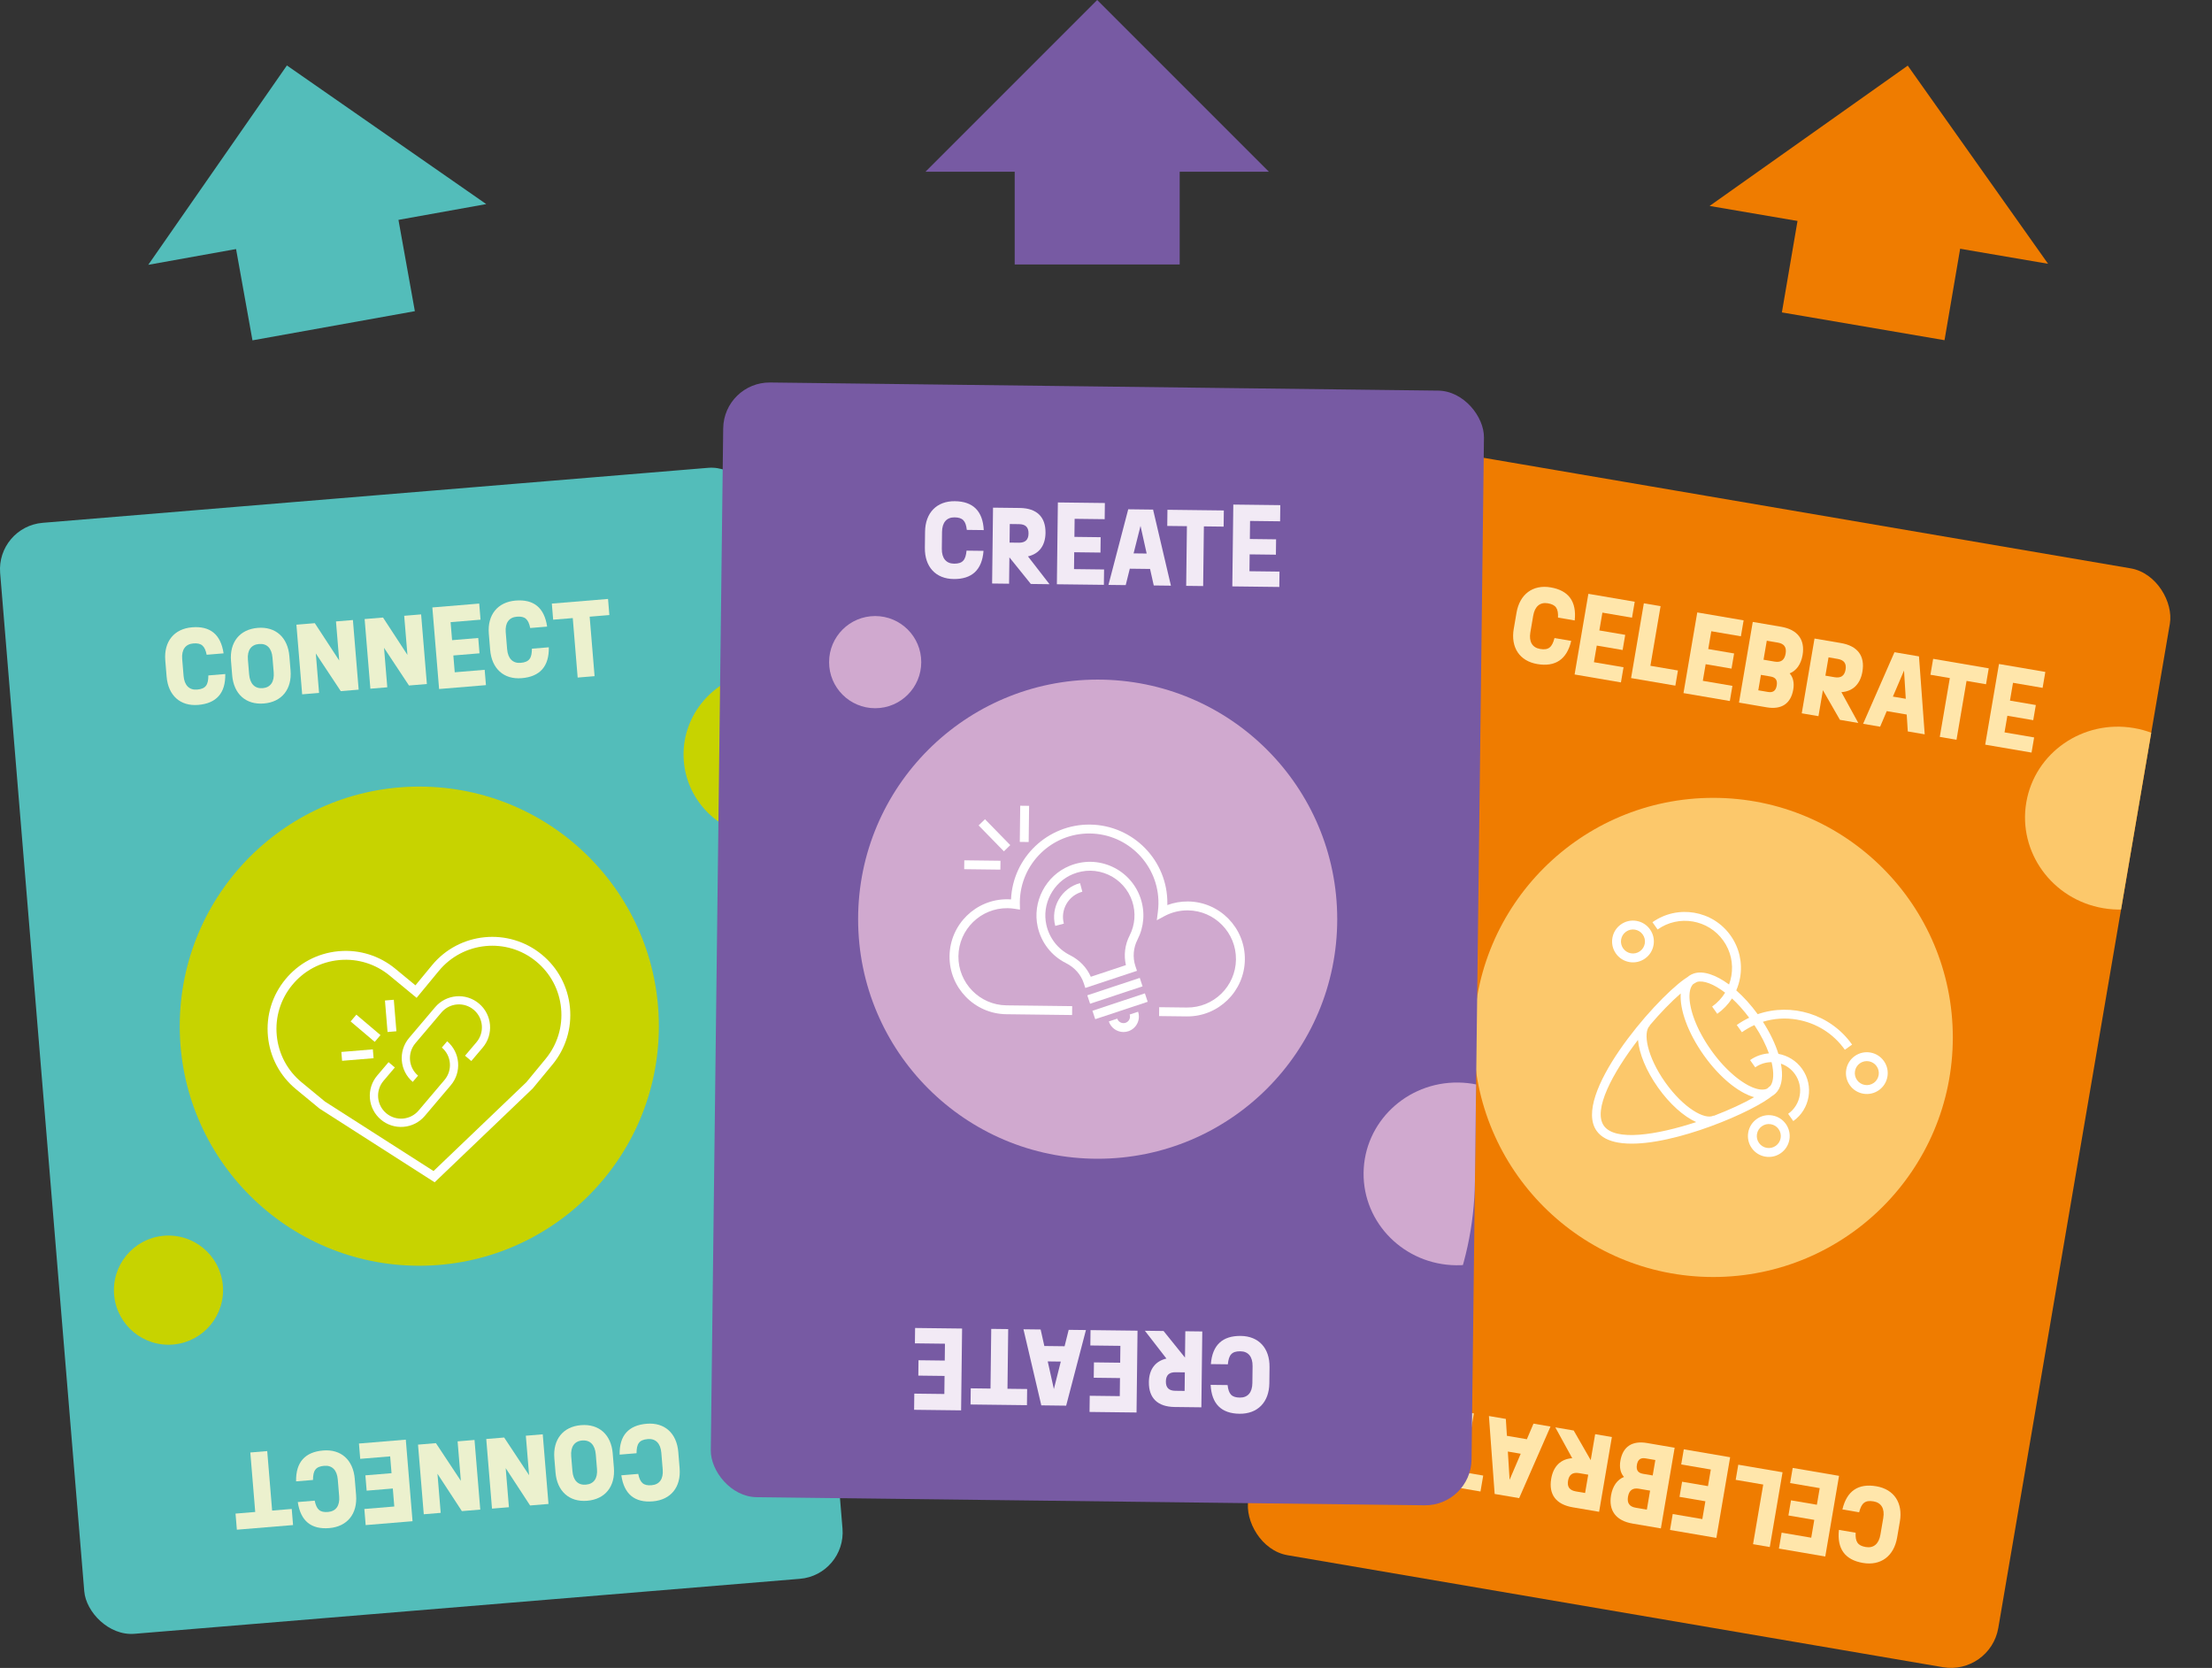 <?xml version="1.0" encoding="UTF-8"?>
<svg xmlns="http://www.w3.org/2000/svg" xmlns:xlink="http://www.w3.org/1999/xlink" id="Ebene_2" data-name="Ebene 2" viewBox="0 0 151.886 114.516">
  <rect x="0" y="0" width="151.886" height="114.516" fill="#333333" stroke="none"/>
  <defs>
    <style>
      .cls-1 {
        fill: none;
      }

      .cls-2 {
        fill: #775aa3;
      }

      .cls-3 {
        fill: #c7d300;
      }

      .cls-4 {
        fill: #d0a9cf;
      }

      .cls-5 {
        clip-path: url(#clippath-1);
      }

      .cls-6 {
        clip-path: url(#clippath-2);
      }

      .cls-7 {
        fill: #53bdba;
      }

      .cls-8 {
        fill: #fff;
      }

      .cls-9 {
        fill: #ecf1ce;
      }

      .cls-10 {
        fill: #fcc86b;
      }

      .cls-11 {
        fill: #ffe6ab;
      }

      .cls-12 {
        clip-path: url(#clippath);
      }

      .cls-13 {
        fill: #f2eaf5;
      }

      .cls-14 {
        fill: #ef7c00;
      }
    </style>
    <clipPath id="clippath">
      <rect class="cls-1" x="2.81" y="33.878" width="52.241" height="76.538" rx="22.297" ry="22.297" transform="translate(-5.843 2.627) rotate(-4.723)"></rect>
    </clipPath>
    <clipPath id="clippath-1">
      <rect class="cls-1" x="91.234" y="34.632" width="52.241" height="76.538" rx="9.043" ry="9.043" transform="translate(13.955 -18.724) rotate(9.696)"></rect>
    </clipPath>
    <clipPath id="clippath-2">
      <rect class="cls-1" x="49.23" y="26.538" width="52.241" height="76.538" rx="22.297" ry="22.297" transform="translate(.793 -.911) rotate(.696)"></rect>
    </clipPath>
  </defs>
  <g id="Layer_1" data-name="Layer 1">
    <g>
      <g>
        <g>
          <rect class="cls-7" x="2.81" y="33.878" width="52.241" height="76.538" rx="3.197" ry="3.197" transform="translate(-5.843 2.627) rotate(-4.723)"></rect>
          <circle class="cls-3" cx="28.791" cy="70.455" r="16.449"></circle>
          <g>
            <circle class="cls-3" cx="11.569" cy="88.579" r="3.747"></circle>
            <g class="cls-12">
              <ellipse class="cls-3" cx="52.792" cy="51.78" rx="5.858" ry="5.722" transform="translate(-4.084 4.523) rotate(-4.723)"></ellipse>
            </g>
          </g>
          <g>
            <g id="Group_546" data-name="Group 546">
              <g id="Path_389" data-name="Path 389">
                <path class="cls-8" d="M27.711,77.366c-1.179.098-2.214-.778-2.312-1.957-.047-.567.133-1.129.501-1.562l.781-.921.431.365-.781.921c-.561.667-.475,1.662.192,2.223.663.558,1.653.476,2.216-.183l1.784-2.105c.562-.665.48-1.66-.184-2.224l.365-.431c.903.765,1.014,2.117.249,3.02l-1.784,2.105c-.367.434-.892.703-1.458.749"></path>
              </g>
              <g id="Path_390" data-name="Path 390">
                <path class="cls-8" d="M28.34,74.281c-.901-.766-1.013-2.116-.249-3.02l1.784-2.105c.765-.903,2.117-1.014,3.02-.249.903.765,1.014,2.117.249,3.02l-.781.921-.431-.365.781-.921c.566-.663.487-1.659-.176-2.225s-1.659-.487-2.225.176c-.003.003-.005.006-.007.009l-1.784,2.105c-.562.665-.48,1.66.184,2.224l-.365.431Z"></path>
              </g>
            </g>
            <path class="cls-8" d="M29.845,81.174l-7.904-5.059-1.617-1.333c-1.104-.911-1.788-2.197-1.925-3.623-.137-1.425.289-2.818,1.2-3.923s2.197-1.788,3.623-1.925c.024-.002.049-.004.073-.006,1.4-.116,2.764.312,3.85,1.207l1.381,1.139,1.139-1.381c1.88-2.28,5.265-2.605,7.545-.724h0c1.105.911,1.788,2.197,1.925,3.623s-.289,2.818-1.2,3.923l-1.358,1.643-6.732,6.44ZM22.314,75.632l7.455,4.769,6.372-6.096,1.322-1.603c.807-.979,1.185-2.213,1.064-3.476-.121-1.263-.727-2.403-1.706-3.21h0c-2.02-1.667-5.019-1.378-6.686.642l-1.528,1.852-1.852-1.528c-.962-.793-2.171-1.172-3.411-1.07-.022.002-.043.004-.065.006-1.263.121-2.403.727-3.21,1.706-.807.979-1.185,2.213-1.064,3.476.121,1.263.727,2.403,1.706,3.21l1.603,1.322Z"></path>
            <g>
              <rect class="cls-8" x="24.795" y="69.513" width=".61" height="2.17" transform="translate(-44.988 44.109) rotate(-49.724)"></rect>
              <g>
                <rect class="cls-8" x="23.46" y="72.135" width="2.17" height=".61" transform="translate(-5.881 2.267) rotate(-4.723)"></rect>
                <rect class="cls-8" x="26.521" y="68.663" width=".61" height="2.17" transform="translate(-5.652 2.446) rotate(-4.723)"></rect>
              </g>
            </g>
          </g>
          <g>
            <path class="cls-9" d="M46.575,99.697l.091,1.106c.107,1.298-.604,2.175-1.84,2.277-1.243.103-1.973-.49-2.163-1.788l1.161-.096c.126.608.357.823.917.777.539-.045.818-.425.764-1.074l-.095-1.154c-.054-.649-.391-.985-.93-.941-.601.05-.77.332-.772.972l-1.161.096c-.026-1.318.617-2.018,1.86-2.12,1.229-.102,2.061.648,2.169,1.946Z"></path>
            <path class="cls-9" d="M42.072,99.794l.08.97c.107,1.291-.597,2.174-1.833,2.276-1.229.102-2.069-.654-2.175-1.945l-.08-.97c-.107-1.291.597-2.174,1.827-2.276,1.243-.103,2.076.654,2.182,1.944ZM39.977,98.901c-.54.045-.81.438-.755,1.094l.083,1.004c.054.649.383.979.923.935s.818-.425.764-1.074l-.083-1.004c-.054-.656-.392-.999-.931-.954Z"></path>
            <path class="cls-9" d="M33.783,103.58l-.395-4.781,1.229-.102,1.713,2.588-.224-2.711,1.161-.096.395,4.781-1.263.104-1.676-2.564.222,2.684-1.161.096Z"></path>
            <path class="cls-9" d="M29.098,103.967l-.395-4.781,1.229-.102,1.713,2.588-.224-2.711,1.161-.096.395,4.781-1.263.104-1.676-2.564.222,2.684-1.161.096Z"></path>
            <path class="cls-9" d="M28.326,104.444l-3.217.266-.091-1.106,2.056-.17-.102-1.236-1.796.148-.087-1.052,1.796-.148-.095-1.154-2.056.17-.087-1.052,3.217-.266.463,5.6Z"></path>
            <path class="cls-9" d="M24.359,101.533l.091,1.106c.107,1.298-.604,2.175-1.84,2.277-1.243.103-1.973-.49-2.163-1.788l1.161-.096c.126.608.357.823.917.777.539-.045.818-.425.764-1.074l-.095-1.154c-.054-.649-.391-.985-.93-.941-.601.05-.77.332-.772.972l-1.161.096c-.026-1.318.617-2.018,1.86-2.12,1.229-.102,2.061.648,2.169,1.946Z"></path>
            <path class="cls-9" d="M18.687,103.713l1.345-.111.091,1.106-3.859.319-.091-1.106,1.352-.112-.337-4.084,1.161-.096.337,4.084Z"></path>
          </g>
          <g>
            <path class="cls-9" d="M11.44,46.453l-.091-1.106c-.107-1.298.604-2.175,1.84-2.277,1.243-.103,1.973.49,2.163,1.788l-1.161.096c-.126-.608-.357-.823-.917-.777-.539.045-.818.425-.764,1.074l.095,1.154c.054.649.391.985.93.941.601-.05.77-.332.772-.972l1.161-.096c.026,1.318-.617,2.018-1.86,2.12-1.229.102-2.061-.648-2.168-1.946Z"></path>
            <path class="cls-9" d="M15.942,46.355l-.08-.97c-.107-1.291.597-2.174,1.833-2.276,1.229-.102,2.069.654,2.175,1.945l.08.97c.107,1.291-.597,2.174-1.827,2.276-1.243.103-2.076-.654-2.182-1.945ZM18.038,47.248c.54-.045.81-.438.755-1.094l-.083-1.004c-.054-.649-.383-.979-.923-.934s-.818.425-.764,1.074l.083,1.004c.054.656.392.999.931.954Z"></path>
            <path class="cls-9" d="M24.232,42.569l.395,4.781-1.229.102-1.713-2.588.224,2.711-1.161.096-.395-4.781,1.263-.104,1.676,2.564-.222-2.684,1.161-.096Z"></path>
            <path class="cls-9" d="M28.916,42.182l.395,4.781-1.229.102-1.713-2.588.224,2.711-1.161.096-.395-4.781,1.263-.104,1.676,2.564-.222-2.684,1.161-.096Z"></path>
            <path class="cls-9" d="M29.688,41.706l3.217-.266.091,1.106-2.056.17.102,1.236,1.796-.148.087,1.052-1.796.148.095,1.154,2.056-.17.087,1.052-3.217.266-.463-5.6Z"></path>
            <path class="cls-9" d="M33.656,44.617l-.091-1.106c-.107-1.298.604-2.175,1.84-2.277,1.243-.103,1.973.49,2.163,1.788l-1.161.096c-.126-.608-.357-.823-.917-.777-.539.045-.818.425-.764,1.074l.095,1.154c.054.649.391.985.93.941.601-.05.77-.332.772-.972l1.161-.096c.026,1.318-.617,2.018-1.86,2.12-1.229.102-2.061-.648-2.168-1.946Z"></path>
            <path class="cls-9" d="M39.327,42.436l-1.345.111-.091-1.106,3.859-.319.091,1.106-1.352.112.337,4.084-1.161.096-.337-4.084Z"></path>
          </g>
        </g>
        <g>
          <rect class="cls-14" x="91.234" y="34.632" width="52.241" height="76.538" rx="3.295" ry="3.295" transform="translate(13.955 -18.724) rotate(9.696)"></rect>
          <circle class="cls-10" cx="117.64" cy="71.228" r="16.449"></circle>
          <g>
            <path class="cls-11" d="M130.453,104.468l-.187,1.094c-.219,1.283-1.127,1.956-2.349,1.747-1.229-.21-1.788-.966-1.649-2.27l1.148.196c-.03.621.141.886.695.981.534.091.898-.208,1.007-.85l.195-1.141c.11-.642-.133-1.052-.667-1.143-.595-.102-.829.13-.99.749l-1.148-.196c.303-1.283,1.1-1.8,2.33-1.59,1.216.208,1.835,1.141,1.616,2.424Z"></path>
            <path class="cls-11" d="M125.33,106.867l-3.182-.544.187-1.094,2.033.347.209-1.223-1.776-.303.178-1.04,1.776.303.195-1.141-2.033-.347.178-1.04,3.182.544-.946,5.539Z"></path>
            <path class="cls-11" d="M120.372,106.02l.699-4.093-1.891-.323.178-1.04,3.04.519-.877,5.134-1.148-.196Z"></path>
            <path class="cls-11" d="M117.852,105.589l-3.182-.544.187-1.094,2.033.347.209-1.223-1.776-.303.178-1.04,1.776.303.195-1.141-2.033-.347.178-1.04,3.182.544-.946,5.539Z"></path>
            <path class="cls-11" d="M114.043,104.938l-1.945-.332c-1.135-.194-1.656-.888-1.476-1.942.107-.628.428-1.081.889-1.259-.234-.256-.329-.64-.249-1.106.166-.973.802-1.399,1.829-1.224l1.898.324-.946,5.539ZM112.54,102.214c-.432-.074-.679.107-.754.546s.099.684.531.758l.763.13.223-1.304-.763-.13ZM113.001,100.13c-.351-.06-.542.081-.603.439-.062.365.071.561.422.621l.662.113.181-1.06-.662-.113Z"></path>
            <path class="cls-11" d="M106.513,101.525c.148-.865.662-1.354,1.443-1.408l-1.161-2.117,1.263.216,1.168,2.035.305-1.783,1.148.196-.877,5.134-1.81-.309c-1.148-.196-1.664-.882-1.479-1.963ZM108.427,101.143c-.432-.074-.683.092-.756.517s.102.664.541.739l.628.107.215-1.256-.628-.107Z"></path>
            <path class="cls-11" d="M104.311,102.859l-1.682-.287-.393-5.351,1.162.199.073,1.16,1.371.234.454-1.07,1.169.2-2.154,4.916ZM103.536,99.66l.12,1.939.764-1.788-.885-.151Z"></path>
            <path class="cls-11" d="M100.513,101.083l1.331.227-.187,1.094-3.817-.652.187-1.094,1.337.229.69-4.04,1.148.196-.69,4.04Z"></path>
            <path class="cls-11" d="M97.136,102.05l-3.182-.544.187-1.094,2.033.347.209-1.223-1.776-.303.178-1.04,1.776.303.195-1.141-2.033-.347.178-1.04,3.182.544-.946,5.539Z"></path>
          </g>
          <g>
            <ellipse class="cls-10" cx="94.451" cy="85.894" rx="2.642" ry="2.705" transform="translate(-6.124 164.53) rotate(-80.304)"></ellipse>
            <g class="cls-5">
              <ellipse class="cls-10" cx="145.467" cy="56.171" rx="6.273" ry="6.423" transform="translate(65.598 190.099) rotate(-80.304)"></ellipse>
            </g>
          </g>
          <g>
            <path class="cls-8" d="M123.391,70.006c1.335.228,2.502.963,3.285,2.068l.498-.353c-1.49-2.104-4.159-2.886-6.483-2.089-.463-.636-.965-1.189-1.471-1.634.122-.282.211-.58.265-.89.173-1.014-.059-2.034-.653-2.873-1.226-1.732-3.634-2.143-5.366-.917l.353.498c1.458-1.032,3.483-.686,4.515.771.5.706.695,1.565.549,2.417-.035.204-.089.401-.159.59-.903-.667-1.778-.965-2.417-.757h0s0,0,0,0h-0s-.001.001-.001.001c-.12.039-.229.093-.325.161-.033.023-.064.049-.096.077-.074.047-.147.095-.219.146-2.16,1.529-7.731,8.026-6.035,10.421.312.44.835.695,1.497.808,2.936.501,8.575-1.792,10.337-3.041.072-.051.142-.104.21-.158.037-.021.072-.042.104-.065l.001-0c.096-.068.182-.152.259-.252l.002-.002c.326-.426.397-1.102.245-1.903.376.128.717.369.963.717.623.88.414,2.103-.466,2.727l.353.498c1.155-.818,1.429-2.423.611-3.577-.403-.569-.996-.922-1.633-1.039-.219-.695-.578-1.451-1.063-2.202.749-.23,1.546-.285,2.341-.149ZM110.129,77.292c-.769-1.087.61-3.642,2.343-5.894.078.927.554,2.112,1.371,3.265.817,1.154,1.777,1.996,2.626,2.377-2.7.887-5.57,1.34-6.34.253ZM117.672,76.611l-.008-.016c-.598.318-2.076-.525-3.323-2.286-1.247-1.761-1.551-3.435-1.053-3.893l-.012-.013c.737-.868,1.488-1.641,2.13-2.195-.001.007-0.0.015-.001.022-.008.124-.007.255.001.39.001.019.003.037.004.056.004.055.01.111.016.168.002.015.003.031.005.046.009.07.02.142.033.214.003.017.006.034.01.051.011.058.023.117.036.177.005.022.01.043.015.065.018.075.037.151.058.228.001.002.001.005.002.007.021.075.044.152.069.229.007.023.015.047.023.07.021.062.042.125.065.188.007.019.014.039.021.058.03.08.061.16.094.241.008.02.017.04.025.06.027.064.055.129.084.194.011.025.022.05.034.074.037.082.076.163.116.246.002.004.004.008.006.013.041.082.083.164.127.246.013.025.027.05.041.075.036.067.073.134.112.201.012.021.023.041.035.062.049.085.1.169.152.254.012.02.025.04.038.06.043.068.086.136.131.205.016.024.032.049.048.073.058.086.116.172.177.258.071.1.143.198.215.294.024.032.049.062.073.094.049.063.098.126.147.187.029.036.059.071.089.107.045.054.09.109.136.161.032.037.064.072.096.108.044.049.088.099.132.146.033.036.066.07.1.105.044.046.087.091.131.136.034.034.068.067.102.101.044.043.087.085.131.126.034.032.068.064.103.095.044.04.088.079.131.117.034.03.068.059.102.088.044.037.088.073.133.109.034.027.067.054.101.08.045.035.09.068.135.101.033.024.065.048.098.071.046.033.092.064.138.095.031.021.062.042.092.061.049.031.097.06.145.089.028.017.056.034.083.05.055.032.109.06.163.088.02.011.041.023.061.033.075.038.149.073.223.104.001 0.0.001 0.0.001.001.072.031.144.059.214.084.022.008.043.013.065.021.043.014.086.029.128.041-.736.421-1.714.873-2.777,1.28ZM121.463,72.323c-.451.033-.899.181-1.294.462l.353.498c.341-.241.734-.356,1.123-.357.176.732.145,1.309-.074,1.618-.079.072-.154.136-.228.196-.008.004-.016.007-.024.011-.012.005-.024.01-.036.015-.012.004-.025.008-.037.012-.012.004-.025.007-.037.01-.013.003-.028.006-.042.008-.013.002-.025.005-.039.006-.015.002-.03.003-.046.004-.013.001-.026.002-.04.003-.017.001-.033 0-.05,0-.013-0-.026-0-.04-.001-.018-.001-.036-.003-.055-.004-.013-.001-.026-.002-.04-.004-.019-.002-.04-.006-.059-.009-.013-.002-.027-.004-.04-.007-.021-.004-.042-.009-.064-.014-.013-.003-.026-.006-.04-.009-.022-.006-.045-.012-.069-.019-.013-.004-.026-.007-.039-.011-.024-.007-.049-.016-.073-.025-.013-.004-.025-.009-.038-.013-.026-.009-.052-.02-.078-.03-.013-.005-.025-.01-.037-.015-.027-.011-.054-.023-.081-.036-.013-.006-.025-.011-.037-.017-.028-.013-.056-.027-.085-.041-.012-.006-.025-.012-.037-.018-.029-.015-.059-.031-.088-.047-.012-.007-.024-.013-.036-.02-.03-.017-.061-.035-.091-.053-.012-.007-.024-.014-.036-.021-.031-.019-.062-.039-.094-.059-.012-.008-.024-.015-.036-.023-.032-.021-.064-.042-.096-.064-.012-.008-.024-.016-.036-.024-.032-.022-.065-.045-.097-.069-.012-.009-.025-.017-.037-.026-.033-.024-.066-.049-.099-.074-.012-.009-.025-.018-.037-.028-.034-.026-.067-.053-.101-.08-.012-.01-.024-.019-.036-.029-.034-.028-.068-.056-.101-.085-.013-.011-.025-.021-.037-.032-.034-.029-.068-.059-.102-.09-.012-.011-.025-.022-.037-.033-.034-.031-.068-.063-.103-.095-.013-.012-.025-.023-.038-.035-.034-.032-.069-.066-.103-.099-.013-.012-.025-.024-.038-.037-.034-.034-.068-.069-.102-.104-.013-.013-.026-.026-.039-.039-.034-.035-.068-.071-.102-.107-.013-.014-.026-.028-.04-.042-.034-.037-.068-.075-.102-.112-.013-.015-.026-.029-.039-.044-.034-.038-.067-.077-.1-.116-.013-.016-.027-.031-.04-.046-.034-.04-.068-.081-.101-.122-.013-.016-.026-.031-.038-.047-.034-.043-.069-.086-.103-.13-.012-.015-.024-.03-.036-.046-.036-.046-.071-.094-.107-.141-.01-.014-.021-.027-.031-.041-.046-.062-.091-.124-.136-.188s-.089-.127-.132-.191c-.01-.014-.019-.028-.028-.042-.033-.049-.066-.098-.098-.147-.011-.018-.022-.035-.033-.052-.029-.046-.058-.091-.086-.137-.011-.018-.021-.035-.032-.053-.027-.045-.055-.09-.081-.135-.011-.019-.022-.038-.033-.058-.025-.043-.05-.086-.074-.129-.011-.019-.021-.039-.032-.058-.023-.042-.047-.085-.069-.127-.011-.02-.02-.039-.031-.059-.021-.041-.043-.082-.064-.123-.01-.021-.02-.041-.03-.062-.019-.04-.039-.079-.058-.118-.01-.021-.019-.041-.029-.062-.018-.039-.036-.078-.053-.116-.009-.021-.018-.041-.026-.061-.017-.038-.033-.076-.049-.114-.009-.021-.017-.041-.025-.061-.015-.037-.03-.074-.045-.111-.008-.021-.015-.041-.023-.061-.014-.036-.027-.072-.04-.108-.007-.021-.014-.041-.021-.061-.012-.035-.025-.07-.036-.104-.007-.02-.013-.04-.019-.06-.011-.034-.022-.068-.032-.102-.006-.02-.011-.04-.017-.059-.01-.033-.019-.066-.028-.098-.005-.02-.01-.04-.015-.06-.008-.032-.017-.063-.024-.094-.005-.02-.009-.039-.013-.059-.007-.03-.014-.061-.02-.091-.004-.019-.007-.038-.011-.057-.006-.029-.011-.059-.017-.087-.003-.019-.006-.037-.009-.056-.004-.028-.009-.056-.013-.084-.003-.019-.005-.037-.007-.056-.003-.027-.007-.053-.009-.079-.002-.018-.003-.036-.004-.054-.002-.025-.004-.051-.006-.076-.001-.018-.002-.035-.002-.053-.001-.024-.002-.048-.002-.071-0-.017,0-.034 0-.051 0-.023 0-.045.001-.067.001-.017.002-.033.003-.049.001-.021.002-.043.004-.063.002-.016.003-.032.005-.047.002-.02.004-.039.007-.059.002-.015.005-.03.008-.045.003-.018.006-.036.01-.054.003-.015.007-.029.01-.043.004-.017.009-.034.013-.05.004-.014.009-.027.013-.04.005-.015.01-.031.016-.045.005-.013.011-.025.016-.037.006-.014.012-.028.019-.041.006-.012.012-.023.019-.035.007-.013.014-.025.021-.037.007-.011.014-.021.022-.031.008-.011.016-.022.024-.032.008-.01.016-.019.024-.028.006-.007.013-.014.02-.021.038-.024.077-.048.118-.071.001-.001.002-.001.003-.002.044-.025.091-.051.139-.077.435-.124,1.145.131,1.933.738-.226.37-.527.695-.892.953l.353.498c.408-.289.748-.646,1.011-1.054.392.36.792.803,1.181,1.323-.293.139-.579.304-.853.498l.353.498c.273-.193.56-.357.857-.491.458.689.788,1.353,1,1.948Z"></path>
            <path class="cls-8" d="M112.956,65.811c.313-.221.52-.551.585-.929s-.022-.758-.243-1.07c-.221-.313-.551-.52-.929-.585s-.758.022-1.07.243c-.313.221-.52.551-.585.929s.022.758.243,1.07c.221.313.551.52.929.585s.758-.022,1.07-.243ZM111.314,64.502c.037-.217.156-.406.336-.534s.398-.177.615-.14.406.156.534.336c.127.18.177.398.14.615s-.156.406-.336.534c-.18.127-.398.177-.615.14s-.406-.156-.534-.336c-.127-.18-.177-.398-.14-.615Z"></path>
            <path class="cls-8" d="M129.356,72.849c-.457-.645-1.354-.799-1.999-.342-.313.221-.52.551-.585.929s.022.758.243,1.07c.221.313.551.52.929.585s.758-.022,1.07-.243c.313-.221.52-.551.585-.929s-.022-.758-.243-1.07ZM128.661,74.35c-.18.127-.398.177-.615.14s-.406-.156-.534-.336c-.127-.18-.177-.398-.14-.615s.156-.406.336-.534c.185-.131.407-.175.615-.139s.403.15.534.336c.127.18.177.398.14.615s-.156.406-.336.534Z"></path>
            <path class="cls-8" d="M121.696,76.585c-.378-.065-.758.022-1.07.243-.313.221-.52.551-.585.929s.022.758.243,1.07c.221.313.551.52.929.585s.758-.022,1.07-.243c.313-.221.52-.551.585-.929s-.022-.758-.243-1.07c-.221-.313-.551-.52-.929-.585ZM121.931,78.671c-.18.127-.398.177-.615.14s-.406-.156-.534-.336-.177-.398-.14-.615.156-.406.336-.534c.18-.127.398-.177.615-.14s.406.156.534.336c.127.18.177.398.14.615s-.156.406-.336.534Z"></path>
          </g>
          <g>
            <path class="cls-11" d="M103.942,43.17l.187-1.094c.219-1.283,1.127-1.956,2.349-1.747,1.229.21,1.788.966,1.649,2.27l-1.148-.196c.03-.62-.141-.886-.695-.981-.534-.091-.898.208-1.007.85l-.195,1.141c-.11.642.133,1.052.667,1.143.595.102.829-.13.99-.749l1.148.196c-.303,1.283-1.1,1.8-2.33,1.59-1.216-.208-1.835-1.141-1.616-2.424Z"></path>
            <path class="cls-11" d="M109.066,40.771l3.182.544-.187,1.094-2.033-.347-.209,1.223,1.776.303-.178,1.04-1.776-.303-.195,1.141,2.033.347-.178,1.04-3.182-.544.946-5.539Z"></path>
            <path class="cls-11" d="M114.023,41.618l-.699,4.094,1.891.323-.178,1.04-3.04-.519.877-5.134,1.148.196Z"></path>
            <path class="cls-11" d="M116.543,42.049l3.182.544-.187,1.094-2.033-.347-.209,1.223,1.776.303-.178,1.04-1.776-.303-.195,1.141,2.033.347-.178,1.04-3.182-.544.946-5.539Z"></path>
            <path class="cls-11" d="M120.353,42.7l1.945.332c1.135.194,1.656.888,1.476,1.942-.107.628-.428,1.081-.889,1.259.234.256.329.64.249,1.106-.166.973-.802,1.399-1.829,1.224l-1.898-.324.946-5.539ZM121.855,45.425c.432.074.679-.107.754-.546.075-.439-.099-.684-.531-.758l-.763-.13-.223,1.304.763.13ZM121.394,47.508c.351.06.542-.081.603-.439.062-.365-.071-.561-.422-.621l-.662-.113-.181,1.06.662.113Z"></path>
            <path class="cls-11" d="M127.882,46.114c-.148.865-.662,1.354-1.443,1.408l1.161,2.117-1.263-.216-1.168-2.035-.305,1.783-1.148-.196.877-5.134,1.81.309c1.148.196,1.664.882,1.479,1.963ZM125.968,46.496c.432.074.683-.092.756-.517s-.102-.664-.541-.739l-.628-.107-.215,1.256.628.107Z"></path>
            <path class="cls-11" d="M130.084,44.78l1.682.287.393,5.351-1.162-.199-.073-1.16-1.371-.234-.454,1.07-1.169-.2,2.154-4.916ZM130.859,47.978l-.12-1.939-.764,1.788.885.151Z"></path>
            <path class="cls-11" d="M133.883,46.555l-1.331-.227.187-1.094,3.817.652-.187,1.094-1.337-.229-.69,4.04-1.148-.196.69-4.04Z"></path>
            <path class="cls-11" d="M137.26,45.589l3.182.544-.187,1.094-2.033-.347-.209,1.223,1.776.303-.178,1.04-1.776-.303-.195,1.141,2.033.347-.178,1.04-3.182-.544.946-5.539Z"></path>
          </g>
        </g>
        <g>
          <rect class="cls-2" x="49.23" y="26.538" width="52.241" height="76.538" rx="3.187" ry="3.187" transform="translate(.793 -.911) rotate(.696)"></rect>
          <circle class="cls-4" cx="75.371" cy="63.109" r="16.449"></circle>
          <g>
            <circle class="cls-4" cx="60.093" cy="45.461" r="3.164"></circle>
            <g class="cls-6">
              <ellipse class="cls-4" cx="100.053" cy="80.597" rx="6.273" ry="6.423" transform="translate(18.246 179.664) rotate(-89.304)"></ellipse>
            </g>
          </g>
          <g>
            <g>
              <rect class="cls-8" x="67.978" y="56.105" width=".61" height="2.485" transform="translate(-20.639 63.998) rotate(-44.302)"></rect>
              <g>
                <rect class="cls-8" x="67.146" y="58.145" width=".61" height="2.485" transform="translate(7.249 126.112) rotate(-89.304)"></rect>
                <rect class="cls-8" x="69.101" y="56.26" width="2.484" height=".61" transform="translate(12.928 126.216) rotate(-89.304)"></rect>
              </g>
            </g>
            <g>
              <g>
                <path class="cls-8" d="M74.523,67.832l-.108-.33c-.196-.592-.63-1.081-1.221-1.377-.987-.494-1.693-1.398-1.939-2.481-.39-1.721.549-3.524,2.184-4.194.956-.392,1.997-.371,2.931.058.922.423,1.633,1.218,1.952,2.181.312.942.235,1.946-.218,2.829-.287.559-.339,1.219-.144,1.808l.11.329-3.547,1.176ZM74.877,59.782c-.407-.005-.815.073-1.207.233-1.363.559-2.145,2.061-1.82,3.494.205.904.794,1.658,1.617,2.07.654.328,1.155.849,1.433,1.484l2.41-.799c-.157-.676-.069-1.4.251-2.025.378-.736.442-1.574.182-2.359h0c-.266-.802-.859-1.465-1.628-1.818-.397-.182-.816-.276-1.238-.281Z"></path>
                <rect class="cls-8" x="74.659" y="67.722" width="3.795" height=".61" transform="translate(-17.517 27.545) rotate(-18.34)"></rect>
                <rect class="cls-8" x="75.011" y="68.784" width="3.795" height=".61" transform="translate(-17.833 27.709) rotate(-18.34)"></rect>
                <path class="cls-8" d="M77.131,70.857c-.439-.005-.848-.286-.994-.726l.579-.192c.078.235.332.362.567.285.114-.038.206-.117.26-.225.054-.107.063-.229.025-.343l.579-.192c.089.269.068.556-.059.809s-.345.441-.613.53c-.115.038-.231.055-.345.054Z"></path>
              </g>
              <path class="cls-8" d="M72.459,63.571c-.34-1.279.423-2.597,1.702-2.937l.157.59c-.954.254-1.523,1.236-1.27,2.19l-.59.157Z"></path>
            </g>
            <path class="cls-8" d="M81.484,69.785l-1.896-.023.007-.61,1.896.023c1.839.022,3.354-1.456,3.376-3.295s-1.456-3.354-3.295-3.376c-.564-.007-1.124.13-1.619.397l-.522.281.075-.589c.024-.188.037-.373.039-.55.032-2.624-2.077-4.785-4.701-4.817s-4.785,2.077-4.817,4.702c-.001.041 0.0.082.001.122l.008.404-.36-.058c-.162-.026-.327-.04-.49-.042-1.839-.022-3.354,1.456-3.376,3.295s1.456,3.354,3.295,3.376l4.517.055-.007.61-4.517-.055c-2.176-.026-3.925-1.818-3.898-3.994s1.818-3.925,3.994-3.898c.076.001.152.004.228.009.124-2.883,2.526-5.172,5.43-5.137,2.961.036,5.34,2.474,5.304,5.435-0.0.03-.001.061-.002.091.454-.169.939-.254,1.426-.248,2.176.026,3.925,1.818,3.898,3.994s-1.818,3.925-3.994,3.898Z"></path>
          </g>
          <g>
            <path class="cls-13" d="M87.172,93.863l-.013,1.11c-.016,1.302-.807,2.108-2.047,2.093-1.247-.015-1.918-.674-1.984-1.984l1.165.014c.068.618.277.853.839.86.541.007.854-.346.862-.997l.014-1.158c.008-.651-.296-1.018-.837-1.024-.603-.007-.798.258-.861.894l-1.165-.014c.098-1.315.805-1.95,2.052-1.935,1.233.015,1.991.84,1.975,2.142Z"></path>
            <path class="cls-13" d="M78.887,94.893c.011-.877.442-1.441,1.205-1.616l-1.478-1.909,1.281.016,1.472,1.827.022-1.809,1.165.014-.063,5.208-1.836-.022c-1.165-.014-1.781-.611-1.768-1.707ZM80.719,94.216c-.439-.005-.66.198-.665.629s.205.64.65.645l.637.008.015-1.274-.637-.008Z"></path>
            <path class="cls-13" d="M78.04,96.98l-3.227-.039.013-1.11,2.063.025.015-1.24-1.802-.022.013-1.055,1.802.022.014-1.158-2.063-.025.013-1.055,3.227.039-.068,5.619Z"></path>
            <path class="cls-13" d="M73.207,96.51l-1.706-.021-1.225-5.223,1.179.014.254,1.134,1.391.017.281-1.127,1.185.014-1.358,5.192ZM71.942,93.472l.422,1.897.475-1.886-.898-.011Z"></path>
            <path class="cls-13" d="M69.178,95.351l1.35.016-.013,1.11-3.872-.047.013-1.11,1.357.017.05-4.098,1.165.014-.05,4.098Z"></path>
            <path class="cls-13" d="M65.994,96.833l-3.227-.039.013-1.11,2.063.025.015-1.24-1.802-.022.013-1.055,1.802.022.014-1.158-2.063-.025.013-1.055,3.227.039-.068,5.619Z"></path>
          </g>
          <g>
            <path class="cls-13" d="M63.506,37.614l.013-1.11c.016-1.302.807-2.108,2.047-2.093,1.247.015,1.918.674,1.984,1.984l-1.165-.014c-.068-.617-.277-.853-.839-.86-.541-.007-.854.346-.862.997l-.014,1.158c-.008.651.296,1.018.837,1.024.603.007.798-.258.861-.894l1.165.014c-.098,1.315-.805,1.95-2.052,1.935-1.233-.015-1.991-.84-1.975-2.142Z"></path>
            <path class="cls-13" d="M71.79,36.584c-.011.877-.442,1.441-1.205,1.617l1.478,1.909-1.281-.016-1.472-1.827-.022,1.809-1.165-.014.063-5.208,1.836.022c1.165.014,1.781.611,1.768,1.707ZM69.959,37.261c.439.005.66-.198.665-.629s-.205-.64-.65-.645l-.637-.008-.015,1.274.637.008Z"></path>
            <path class="cls-13" d="M72.638,34.497l3.227.039-.013,1.11-2.063-.025-.015,1.24,1.802.022-.013,1.055-1.802-.022-.014,1.158,2.063.025-.013,1.055-3.227-.039.068-5.619Z"></path>
            <path class="cls-13" d="M77.47,34.967l1.706.021,1.225,5.223-1.179-.014-.254-1.134-1.391-.017-.281,1.127-1.185-.014,1.358-5.192ZM78.735,38.005l-.422-1.897-.475,1.886.898.011Z"></path>
            <path class="cls-13" d="M81.499,36.126l-1.35-.016.013-1.11,3.872.047-.013,1.11-1.357-.017-.05,4.098-1.165-.014.05-4.098Z"></path>
            <path class="cls-13" d="M84.684,34.643l3.227.039-.013,1.11-2.063-.025-.015,1.24,1.802.022-.013,1.055-1.802-.022-.014,1.158,2.063.025-.013,1.055-3.227-.039.068-5.619Z"></path>
          </g>
        </g>
      </g>
      <g>
        <polygon class="cls-7" points="33.387 14.013 10.181 18.182 19.7 4.494 33.387 14.013"></polygon>
        <rect class="cls-7" x="16.573" y="14.813" width="11.329" height="7.613" transform="translate(-2.942 4.226) rotate(-10.186)"></rect>
      </g>
      <g>
        <polygon class="cls-2" points="87.127 11.789 63.549 11.789 75.338 0 87.127 11.789"></polygon>
        <rect class="cls-2" x="69.674" y="10.545" width="11.329" height="7.613"></rect>
      </g>
      <g>
        <polygon class="cls-14" points="140.63 18.111 117.389 14.14 130.995 4.505 140.63 18.111"></polygon>
        <rect class="cls-14" x="122.913" y="14.845" width="11.329" height="7.613" transform="translate(4.978 -21.389) rotate(9.696)"></rect>
      </g>
    </g>
  </g>
</svg>

